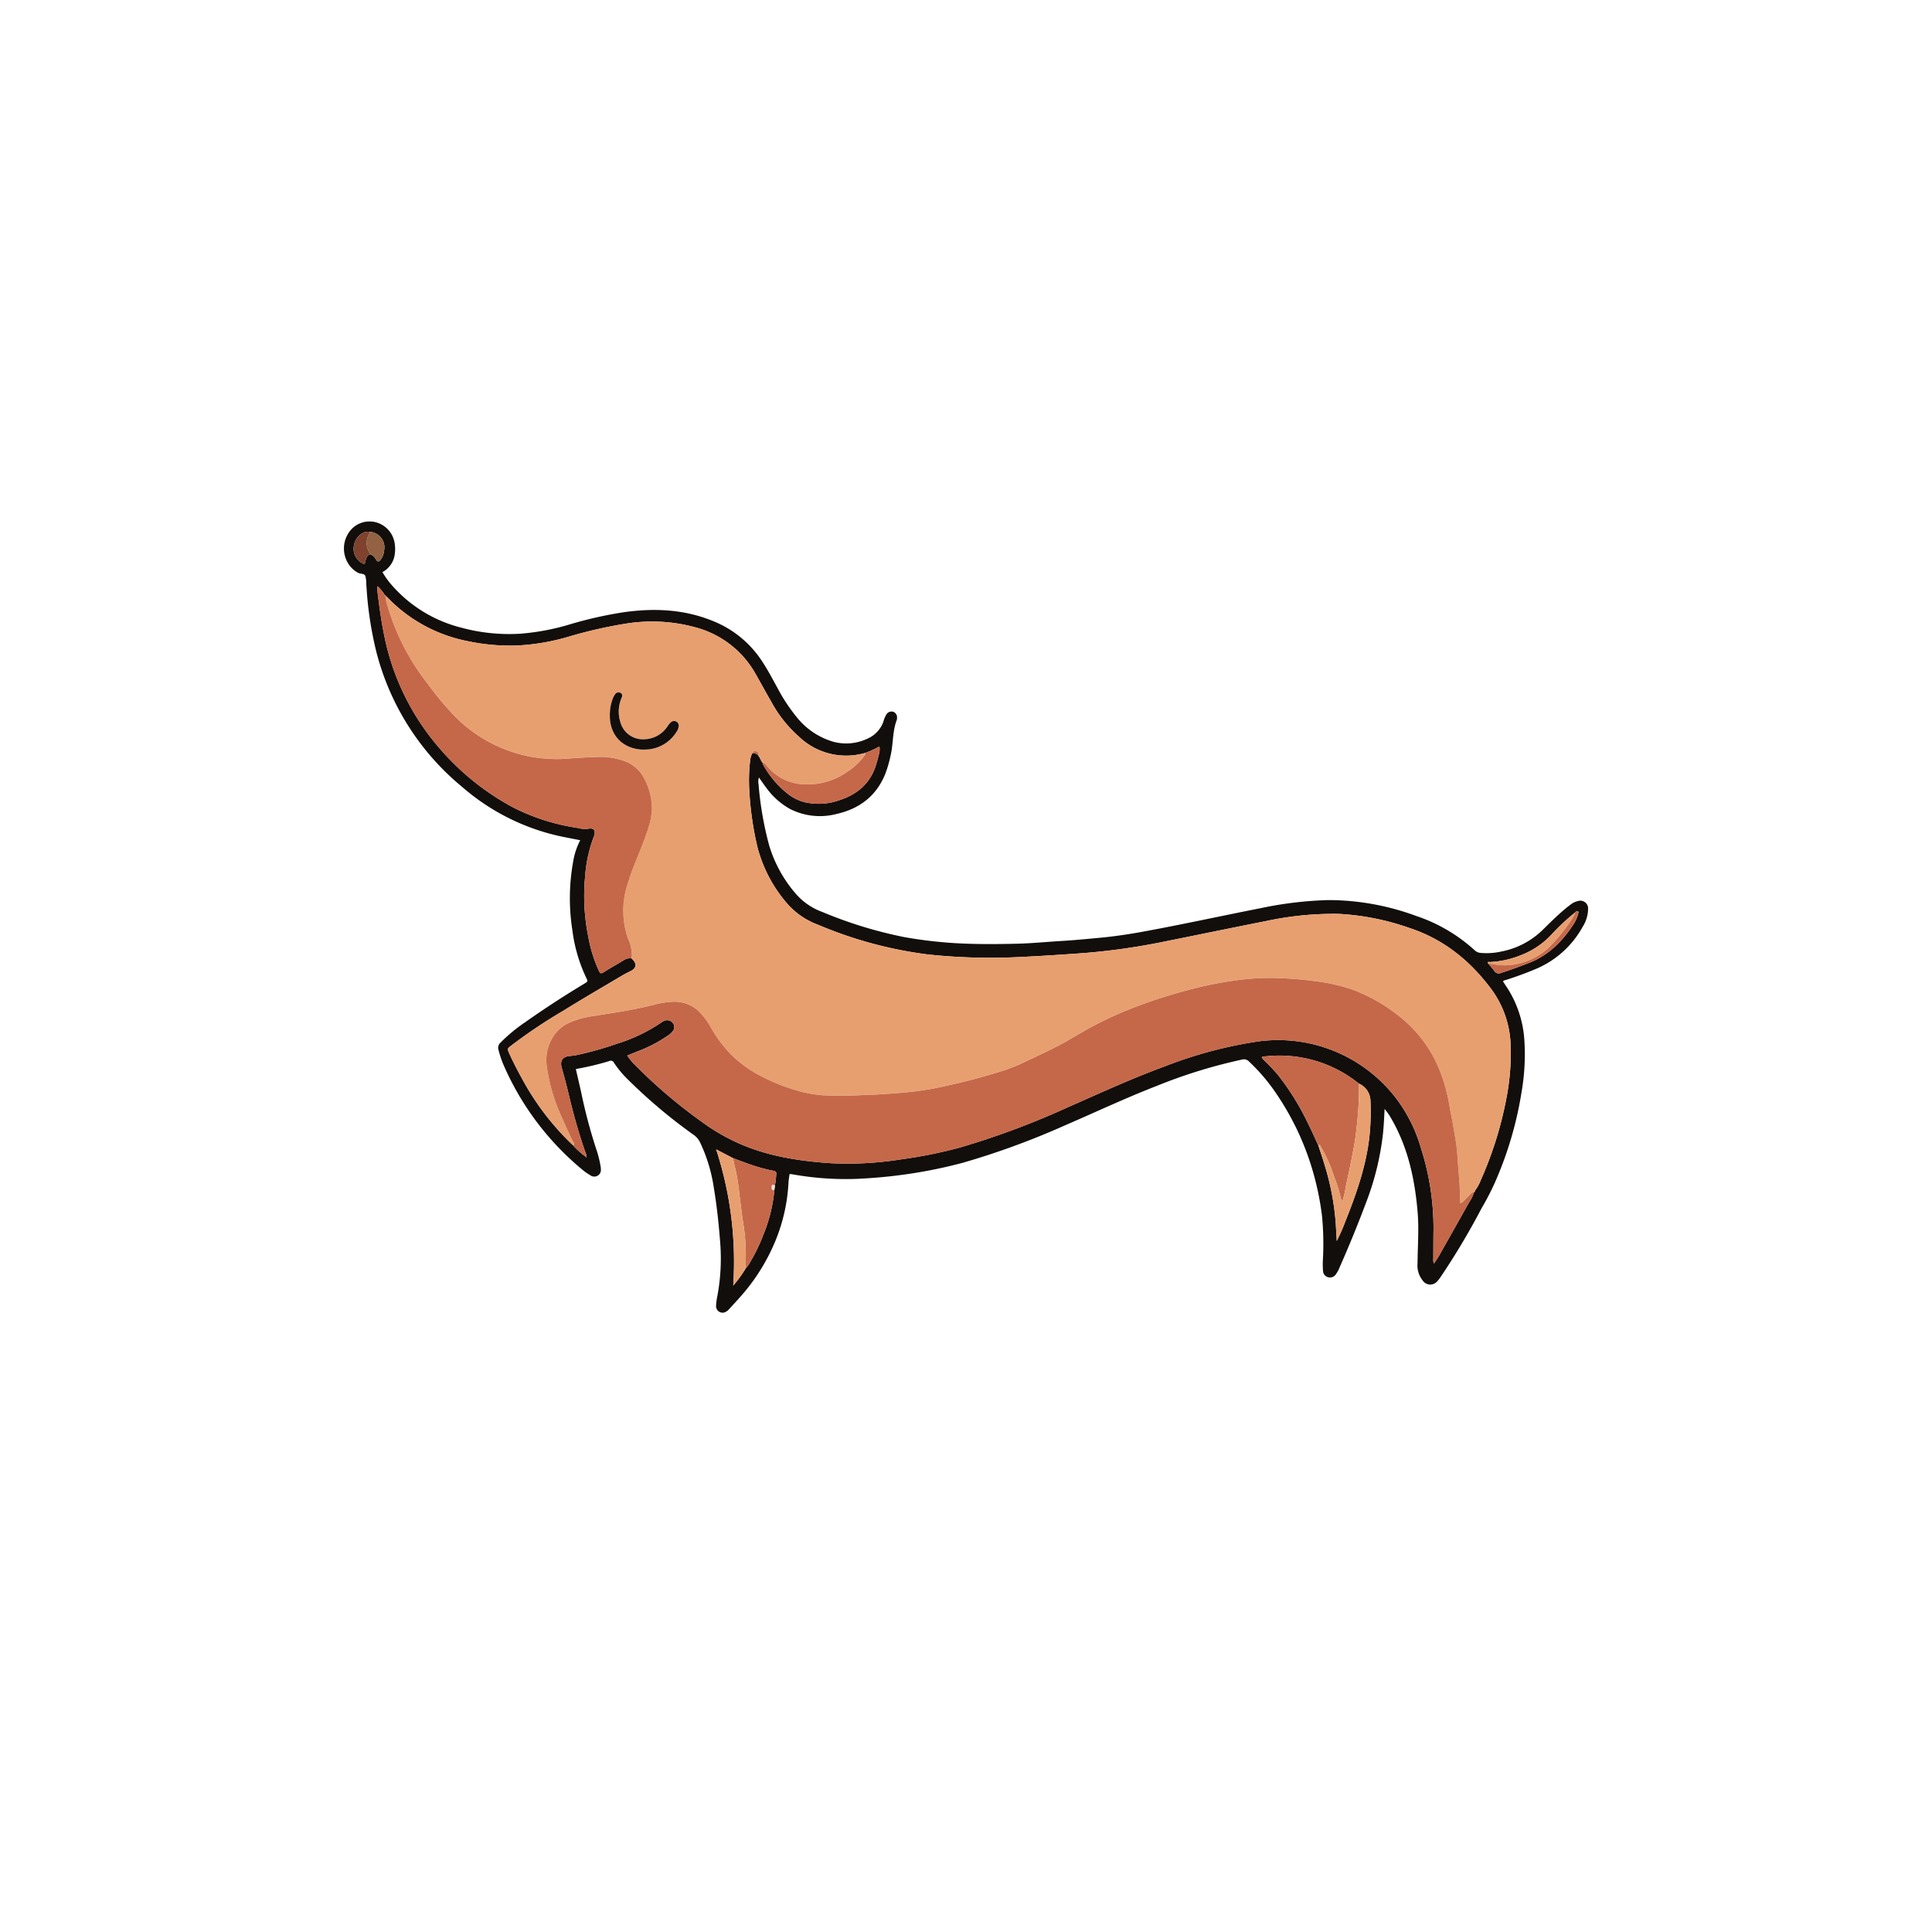 <svg id="Layout" xmlns="http://www.w3.org/2000/svg" xmlns:xlink="http://www.w3.org/1999/xlink" viewBox="0 0 430.866 430.866"><defs><style>.cls-1{fill:none;}.cls-2{clip-path:url(#clip-path);}.cls-3{fill:#120e0c;}.cls-4{fill:#e89f6f;}.cls-5{fill:#c56849;}.cls-6{fill:#926242;}.cls-7{fill:#7e422d;}.cls-8{fill:#ecddd8;}</style><clipPath id="clip-path"><rect class="cls-1" x="76.705" y="116.294" width="277.457" height="176.452"/></clipPath></defs><g class="cls-2"><path class="cls-3" d="M294.005,255.446c.448,1.383.93,2.755,1.339,4.149a58.591,58.591,0,0,1,2.565,13.47c.063,1.23.14,2.46.211,3.69a40.825,40.825,0,0,0,1.777-4.014c2.432-6.059,4.624-12.187,5.44-18.716a52.491,52.491,0,0,0,.3-8.514,4.3,4.3,0,0,0-2.341-3.737,1.314,1.314,0,0,0-.214-.092,28.2,28.2,0,0,0-20.837-6.1,1.66,1.66,0,0,0-.873.193,3.155,3.155,0,0,0,.819.936c.971.988,1.946,1.969,2.83,3.038a56.723,56.723,0,0,1,6.622,10.662c.837,1.651,1.575,3.353,2.358,5.032M166.348,282.793a5.386,5.386,0,0,0,1.012-1.434,38.183,38.183,0,0,0,2.9-6.057,34.294,34.294,0,0,0,2.435-9.919l.135-1.05a20.527,20.527,0,0,0,.278-2.344c.1-.526-.092-.793-.648-.892a34.686,34.686,0,0,1-4.794-1.283c-1.419-.468-2.81-1.02-4.213-1.534l-3.741-1.954a80.722,80.722,0,0,1,3.809,30.386,27.517,27.517,0,0,0,2.826-3.919M351.3,203.481a47.68,47.68,0,0,0-5.349,5,18.175,18.175,0,0,1-6.819,4.557,20.9,20.9,0,0,1-6.887,1.511c-.155.006-.491-.168-.422.255.479.572.994,1.118,1.427,1.724a1.166,1.166,0,0,0,1.519.44c2.106-.665,4.173-1.427,6.232-2.226,4.349-1.688,7.426-4.815,9.921-8.619a8.3,8.3,0,0,0,1.046-2.375c.047-.173.146-.417-.077-.528-.259-.128-.431.084-.591.258m-268.6-79.836a2.66,2.66,0,0,1,1.086,1.034c.393.706.7.7,1.184.043a4.071,4.071,0,0,0,.7-1.98,3.47,3.47,0,0,0-3.181-4.128c-1.511-.3-3.208,1.112-3.538,2.96a3.651,3.651,0,0,0,2.274,4.234c.313-.3.246-.729.383-1.088.2-.514.388-1.061,1.089-1.075m86.458,44.836a.3.3,0,0,0,.192.326.156.156,0,0,0,.07.13.282.282,0,0,0,.182.328.193.193,0,0,0,.073.145.242.242,0,0,0,.18.3.606.606,0,0,0,.238.43,1.175,1.175,0,0,0,.072.343,21.423,21.423,0,0,0,5.93,6.862,9.8,9.8,0,0,0,3.543,1.6,13.827,13.827,0,0,0,7.7-.537c3.936-1.31,6.821-3.769,8.043-7.884a17.593,17.593,0,0,0,.558-2.058,3.978,3.978,0,0,0,.186-1.992,19.359,19.359,0,0,1-3.231,1.462,15.2,15.2,0,0,1-14.673-3.61,28.393,28.393,0,0,1-6.236-7.864c-1.188-2.054-2.317-4.142-3.492-6.2a21.736,21.736,0,0,0-13.227-10.3,36.558,36.558,0,0,0-15.975-.825,100.949,100.949,0,0,0-12.584,2.895,48.841,48.841,0,0,1-10.839,1.9,44.731,44.731,0,0,1-11.441-.916,33.744,33.744,0,0,1-17.81-9.554c-.16-.165-.281-.391-.553-.407l.006.03a.357.357,0,0,0-.251-.373,8.526,8.526,0,0,0-1.641-1.975,10.662,10.662,0,0,0,.006,1.185c.4,3.255.831,6.509,1.494,9.722a54.551,54.551,0,0,0,11.547,24.281,57.345,57.345,0,0,0,17.115,14.092,46.563,46.563,0,0,0,14.5,4.623,5.9,5.9,0,0,0,2.227.2c1.345-.28,1.841.281,1.431,1.594-.035.113-.085.222-.129.332a30.81,30.81,0,0,0-1.883,8.782,45.727,45.727,0,0,0,.685,13.22,31.8,31.8,0,0,0,2.412,7.792c.248.5.449.632.967.309,1.476-.92,2.99-1.78,4.48-2.678a2.517,2.517,0,0,1,1.791-.459c1.3,1.125,1.205,2.191-.3,2.906-.824.39-1.615.832-2.4,1.3-4.142,2.466-8.318,4.877-12.406,7.429a117,117,0,0,0-11.813,7.909c-.771.623-.78.632-.371,1.551,1.013,2.277,2.189,4.473,3.4,6.648a58.943,58.943,0,0,0,10.891,13.973,16.972,16.972,0,0,0,2.877,2.57c.037.046.029.234.135.056.025-.041-.081-.086-.153-.034.194-.5-.089-.932-.239-1.365-1.357-3.928-2.487-7.92-3.452-11.961-.523-2.191-1.077-4.374-1.707-6.539-.469-1.609.207-2.557,1.853-2.675a13.372,13.372,0,0,0,1.989-.314,76.086,76.086,0,0,0,8.545-2.441,36.773,36.773,0,0,0,9.9-4.769,2.465,2.465,0,0,1,.623-.335,1.6,1.6,0,0,1,1.9.548,1.511,1.511,0,0,1-.11,1.87,4.66,4.66,0,0,1-1.072.926,31.171,31.171,0,0,1-6.722,3.492c-.752.3-1.5.61-2.3.934a13.826,13.826,0,0,0,1.829,2.194,113.862,113.862,0,0,0,14.618,12.452,44.242,44.242,0,0,0,8.925,5.145c6.264,2.687,12.9,3.7,19.617,4.188a75.153,75.153,0,0,0,16.082-.833,103.34,103.34,0,0,0,13-2.606,178.459,178.459,0,0,0,24.09-8.973c7.2-3.167,14.347-6.462,21.739-9.173a96.344,96.344,0,0,1,20.563-5.515,33.145,33.145,0,0,1,30.789,12.376,33.927,33.927,0,0,1,5.783,11.482,58.378,58.378,0,0,1,2.771,18.091c-.03,2.177-.032,4.354-.04,6.531a1.755,1.755,0,0,0,.157,1.018c.441-.684.827-1.225,1.153-1.8q3.36-5.939,6.69-11.894a7.869,7.869,0,0,0,1.081-2.222l0,0c.222-.071.27-.256.3-.454a9.427,9.427,0,0,0,1.183-2.184,82.665,82.665,0,0,0,5.8-18.645,51.978,51.978,0,0,0,.854-12.049,22.1,22.1,0,0,0-4.316-11.989c-4.774-6.381-10.7-11.153-18.361-13.641a56.476,56.476,0,0,0-15.645-3.1,71.974,71.974,0,0,0-16.257,1.616c-7.871,1.551-15.726,3.187-23.593,4.76a146.391,146.391,0,0,1-18.444,2.47c-4.261.3-8.523.573-12.791.775a130.623,130.623,0,0,1-20.733-.595,92.142,92.142,0,0,1-24.3-6.6,16.862,16.862,0,0,1-6.8-4.631,31.163,31.163,0,0,1-6.709-12.681,70.725,70.725,0,0,1-1.8-12.308,37.834,37.834,0,0,1,.14-6.756,4.731,4.731,0,0,1,.484-1.817c.587-.221.986.149,1.407.446Zm139.624,78.848c-.089,2.125-.187,3.97-.388,5.812a62.013,62.013,0,0,1-3.768,15.147q-2.733,7.269-5.876,14.372a7.074,7.074,0,0,1-.848,1.559,1.551,1.551,0,0,1-1.672.634,1.484,1.484,0,0,1-1.163-1.354,17.068,17.068,0,0,1-.041-2.488,64.934,64.934,0,0,0-.195-9.841,63.506,63.506,0,0,0-2.083-10.091,60.964,60.964,0,0,0-8.723-18.068,41.945,41.945,0,0,0-5.454-6.253,1.547,1.547,0,0,0-1.578-.452,115.629,115.629,0,0,0-19.094,5.9c-6.885,2.673-13.564,5.827-20.343,8.747a174.332,174.332,0,0,1-22.77,8.348,106.593,106.593,0,0,1-14.288,2.8c-3.061.4-6.131.65-9.214.8a67.155,67.155,0,0,1-14.293-.963c-.271-.045-.545-.072-.9-.118-.086.683-.223,1.336-.242,1.993a39.557,39.557,0,0,1-3.972,15.272,43.691,43.691,0,0,1-7.01,10.389c-.724.837-1.493,1.637-2.239,2.456a2.307,2.307,0,0,1-1.042.756,1.453,1.453,0,0,1-1.883-1.525,12.164,12.164,0,0,1,.262-2,45.671,45.671,0,0,0,.613-12.525c-.311-3.983-.741-7.955-1.408-11.9a35.259,35.259,0,0,0-3.085-10.048,4.261,4.261,0,0,0-1.361-1.578,117.83,117.83,0,0,1-14.609-12.279,22.97,22.97,0,0,1-3.189-3.819.767.767,0,0,0-1.06-.37,62.355,62.355,0,0,1-7.442,1.77c.4,1.759.812,3.485,1.195,5.215a115.725,115.725,0,0,0,3.6,13.383,26.189,26.189,0,0,1,.708,3,3.219,3.219,0,0,1,.074.706,1.476,1.476,0,0,1-2.344,1.392,12.868,12.868,0,0,1-1.931-1.372,62.753,62.753,0,0,1-17.47-23.343,22.71,22.71,0,0,1-1.084-3.258,1.522,1.522,0,0,1,.439-1.594,36.187,36.187,0,0,1,5.468-4.536q6.452-4.543,13.209-8.61c.849-.508.86-.539.405-1.432a34.7,34.7,0,0,1-3.03-10.431,45.76,45.76,0,0,1,.182-15.474,15.791,15.791,0,0,1,1.56-4.675c-1.654-.328-3.186-.612-4.71-.937a49.365,49.365,0,0,1-21.662-10.98,57.409,57.409,0,0,1-19.2-30.5,80.6,80.6,0,0,1-2.082-13.823c-.021-.276-.04-.552-.065-.828a6.28,6.28,0,0,0-.209-1.872c-.261-.613-1.107-.385-1.642-.711a5.749,5.749,0,0,1-2.141-2,6.349,6.349,0,0,1,.038-6.862,5.546,5.546,0,0,1,5.606-2.5,5.735,5.735,0,0,1,4.632,4.5,7.855,7.855,0,0,1,.1,2.474,5.264,5.264,0,0,1-2.777,4.247,17.834,17.834,0,0,0,2,2.808,30.376,30.376,0,0,0,15.5,9.56,40.8,40.8,0,0,0,13.267,1.37,52.7,52.7,0,0,0,11.263-2.152,88.757,88.757,0,0,1,11.893-2.652c6.762-.948,13.4-.641,19.807,1.982a23.407,23.407,0,0,1,10.86,8.858c1.32,1.977,2.419,4.078,3.56,6.156a38.212,38.212,0,0,0,4.1,6.237,16.23,16.23,0,0,0,8.4,5.694,11.079,11.079,0,0,0,7.731-.821,6.427,6.427,0,0,0,3.337-3.69,6.469,6.469,0,0,1,.685-1.635,1.354,1.354,0,0,1,1.561-.552,1.308,1.308,0,0,1,.795,1.331,1.382,1.382,0,0,1-.05.47c-.993,2.548-.761,5.307-1.375,7.923a27.476,27.476,0,0,1-1.229,4.2c-2.011,4.9-5.758,7.7-10.823,8.851a14.7,14.7,0,0,1-10.381-1.113,16.265,16.265,0,0,1-5.276-4.7c-.553-.716-1.054-1.472-1.657-2.321a2.906,2.906,0,0,0-.087,1.508,74.863,74.863,0,0,0,2.369,13.648,29.239,29.239,0,0,0,6.133,10.994,14.254,14.254,0,0,0,5.761,3.858,95.445,95.445,0,0,0,18.3,5.6,99.2,99.2,0,0,0,11.3,1.337c4.629.266,9.255.234,13.88.121,3.239-.079,6.471-.408,9.707-.6,2.922-.174,5.833-.456,8.747-.729,3.11-.292,6.2-.746,9.268-1.305,8.894-1.621,17.724-3.563,26.594-5.305a83.473,83.473,0,0,1,15.05-1.787,56.59,56.59,0,0,1,19.485,3.518,36.48,36.48,0,0,1,13.1,7.666,2.173,2.173,0,0,0,1.369.6,15.119,15.119,0,0,0,4.595-.315,18.068,18.068,0,0,0,9.038-4.649c1.639-1.606,3.264-3.23,5.015-4.717.482-.409.978-.8,1.487-1.178a3.94,3.94,0,0,1,1.491-.695,1.741,1.741,0,0,1,2.312,1.776,7.786,7.786,0,0,1-1.258,4.029,21.369,21.369,0,0,1-10.184,9.235c-2.254.961-4.55,1.8-6.881,2.545-.217.069-.486.041-.645.358.348.525.716,1.076,1.079,1.631a24.468,24.468,0,0,1,3.636,10.921,49.061,49.061,0,0,1-.582,12.062,81.4,81.4,0,0,1-6.086,20.51,57.274,57.274,0,0,1-2.8,5.359,159.789,159.789,0,0,1-9.224,15.475,6.5,6.5,0,0,1-.817,1.011,2.028,2.028,0,0,1-3.161-.354,5.274,5.274,0,0,1-1.118-3.719c.028-3.837.348-7.677.019-11.512-.622-7.232-2.1-14.232-5.755-20.616a13.38,13.38,0,0,0-1.61-2.351"/><path class="cls-4" d="M143.9,167.162a8.3,8.3,0,0,0,7-3.989,2.435,2.435,0,0,0,.455-1.08,1.047,1.047,0,0,0-1.784-.957,5.9,5.9,0,0,0-.737.921,6.38,6.38,0,0,1-5.1,2.813,5.2,5.2,0,0,1-5.431-4.016,7.687,7.687,0,0,1,.282-5.111c.208-.47.327-.954-.227-1.233a.935.935,0,0,0-1.227.42,4.221,4.221,0,0,0-.526,1.056,9.613,9.613,0,0,0-.57,2.778c-.411,6.025,3.916,8.568,7.872,8.4m23.847.877a4.714,4.714,0,0,0-.484,1.817,37.928,37.928,0,0,0-.141,6.756,70.821,70.821,0,0,0,1.8,12.308,31.177,31.177,0,0,0,6.71,12.681,16.862,16.862,0,0,0,6.8,4.631,92.107,92.107,0,0,0,24.294,6.6,130.636,130.636,0,0,0,20.734.595c4.268-.2,8.529-.476,12.791-.775a146.168,146.168,0,0,0,18.443-2.47c7.868-1.573,15.722-3.209,23.594-4.76a71.974,71.974,0,0,1,16.257-1.616,56.47,56.47,0,0,1,15.644,3.1c7.664,2.488,13.587,7.26,18.362,13.641a22.094,22.094,0,0,1,4.315,11.989,51.918,51.918,0,0,1-.853,12.049,82.665,82.665,0,0,1-5.8,18.645,9.407,9.407,0,0,1-1.183,2.184c-.257.048-.333.215-.3.454l0,0c-.727.054-.982.734-1.465,1.111-.532.416-.86,1.09-1.611,1.347-.1-1.671-.073-3.246-.207-4.824-.186-2.2-.32-4.4-.5-6.6-.17-2.089-.6-4.128-.936-6.184-.218-1.322-.5-2.631-.747-3.949a36.939,36.939,0,0,0-3.021-9.928,29.118,29.118,0,0,0-8.525-10.462,37.655,37.655,0,0,0-10.4-5.8,41.951,41.951,0,0,0-8.18-1.795c-2.346-.312-4.7-.515-7.054-.625a54.756,54.756,0,0,0-9.924.387c-2.618.354-5.214.8-7.784,1.381a120.5,120.5,0,0,0-12.711,3.718,90.089,90.089,0,0,0-10.04,4.222c-2.557,1.245-4.989,2.726-7.454,4.145-3.119,1.8-6.406,3.267-9.652,4.814a39.437,39.437,0,0,1-4.156,1.72,133.845,133.845,0,0,1-13.124,3.55,69.576,69.576,0,0,1-10.371,1.614c-2.668.207-5.351.422-8.022.467a81.174,81.174,0,0,1-9.45.071,30.392,30.392,0,0,1-4.077-.638,41.673,41.673,0,0,1-9.294-3.474,26.4,26.4,0,0,1-7.263-5.252,28.868,28.868,0,0,1-4.269-5.805,15.121,15.121,0,0,0-2.961-3.825,7.832,7.832,0,0,0-5.711-1.839,19.787,19.787,0,0,0-4.3.735c-4.555,1.124-9.186,1.807-13.814,2.522a19.6,19.6,0,0,0-4.754,1.4,8.21,8.21,0,0,0-3.625,3.147,9.679,9.679,0,0,0-1.374,6.718,39.647,39.647,0,0,0,3.215,10.978c.86,1.909,1.662,3.845,2.624,5.707.128.248.439.539.013.814a58.917,58.917,0,0,1-10.891-13.973c-1.208-2.175-2.384-4.371-3.4-6.647-.409-.92-.4-.928.371-1.552a117,117,0,0,1,11.813-7.909c4.088-2.552,8.264-4.963,12.406-7.429.779-.464,1.571-.906,2.394-1.3,1.51-.715,1.607-1.781.306-2.906.03-.195.067-.389.09-.585a8.868,8.868,0,0,0-.832-3.785,18.93,18.93,0,0,1-.43-11.174,57.254,57.254,0,0,1,1.968-5.706c1.043-2.644,2.181-5.251,3.016-7.975a15.258,15.258,0,0,0,.763-4.054,14.421,14.421,0,0,0-1.552-6.507,8.075,8.075,0,0,0-4.139-4.061,15.849,15.849,0,0,0-6.955-1.057c-1.75.042-3.538.155-5.3.285a33.515,33.515,0,0,1-9.553-.447,32.181,32.181,0,0,1-16.094-8.555,65.268,65.268,0,0,1-6.473-7.7,50.86,50.86,0,0,1-8.959-17.506,4.287,4.287,0,0,1-.309-1.852c.272.016.393.242.553.407a33.744,33.744,0,0,0,17.81,9.554,44.686,44.686,0,0,0,11.441.916,48.841,48.841,0,0,0,10.839-1.9,100.949,100.949,0,0,1,12.584-2.895,36.573,36.573,0,0,1,15.975.825,21.738,21.738,0,0,1,13.227,10.3c1.175,2.062,2.3,4.15,3.491,6.2a28.415,28.415,0,0,0,6.237,7.864,15.2,15.2,0,0,0,14.672,3.61c.259.252.022.418-.106.6a14.348,14.348,0,0,1-3.775,3.543,15.389,15.389,0,0,1-9.689,2.836,11.162,11.162,0,0,1-8.306-4.128c-.25-.3-.451-.666-.924-.645a.607.607,0,0,1-.239-.43.264.264,0,0,0-.179-.3.193.193,0,0,1-.073-.146.288.288,0,0,0-.182-.327.153.153,0,0,1-.07-.13.268.268,0,0,0-.192-.326l0,0c.051-.423-.048-.786-.5-.909a.662.662,0,0,0-.907.463"/><path class="cls-5" d="M127.817,255.448c.426-.276.115-.566-.013-.814-.962-1.863-1.764-3.8-2.624-5.708a39.64,39.64,0,0,1-3.215-10.977,9.684,9.684,0,0,1,1.374-6.718,8.21,8.21,0,0,1,3.625-3.147,19.657,19.657,0,0,1,4.755-1.4c4.627-.715,9.259-1.4,13.813-2.521a19.86,19.86,0,0,1,4.3-.736,7.84,7.84,0,0,1,5.712,1.839,15.14,15.14,0,0,1,2.96,3.826,28.9,28.9,0,0,0,4.27,5.805,26.434,26.434,0,0,0,7.262,5.252,41.692,41.692,0,0,0,9.294,3.474,30.579,30.579,0,0,0,4.077.638,81.174,81.174,0,0,0,9.45-.071c2.671-.045,5.354-.26,8.023-.467a69.583,69.583,0,0,0,10.37-1.614,133.769,133.769,0,0,0,13.124-3.55,39.232,39.232,0,0,0,4.156-1.721c3.246-1.546,6.533-3.017,9.652-4.813,2.465-1.419,4.9-2.9,7.455-4.146a90.183,90.183,0,0,1,10.039-4.222,120.562,120.562,0,0,1,12.711-3.717c2.57-.582,5.166-1.027,7.784-1.382a54.762,54.762,0,0,1,9.925-.386c2.351.109,4.708.313,7.053.625a42.022,42.022,0,0,1,8.18,1.794,37.684,37.684,0,0,1,10.4,5.8,29.128,29.128,0,0,1,8.526,10.461,36.98,36.98,0,0,1,3.02,9.929c.243,1.317.529,2.627.747,3.948.341,2.057.766,4.1.936,6.184.178,2.2.312,4.4.5,6.6.134,1.577.105,3.153.208,4.824.75-.257,1.079-.932,1.61-1.347.483-.378.738-1.057,1.466-1.111a7.85,7.85,0,0,1-1.081,2.221q-3.32,5.963-6.69,11.894c-.326.575-.712,1.115-1.153,1.8a1.756,1.756,0,0,1-.157-1.018c.008-2.177.01-4.354.04-6.531a58.378,58.378,0,0,0-2.771-18.091,33.932,33.932,0,0,0-5.783-11.483,33.14,33.14,0,0,0-30.789-12.375,96.344,96.344,0,0,0-20.563,5.515c-7.392,2.711-14.538,6.006-21.739,9.173a178.459,178.459,0,0,1-24.09,8.973,103.34,103.34,0,0,1-13,2.606,75.152,75.152,0,0,1-16.082.832c-6.718-.483-13.353-1.5-19.617-4.187a44.242,44.242,0,0,1-8.925-5.145,114.022,114.022,0,0,1-14.618-12.452,13.871,13.871,0,0,1-1.829-2.194c.8-.324,1.548-.633,2.3-.934a31.216,31.216,0,0,0,6.722-3.492,4.66,4.66,0,0,0,1.072-.926,1.511,1.511,0,0,0,.11-1.87,1.6,1.6,0,0,0-1.9-.549,2.5,2.5,0,0,0-.623.336,36.8,36.8,0,0,1-9.9,4.769,75.871,75.871,0,0,1-8.545,2.44,13.117,13.117,0,0,1-1.989.314c-1.646.119-2.322,1.067-1.853,2.676.63,2.165,1.184,4.348,1.707,6.539.965,4.041,2.1,8.033,3.452,11.96.15.434.433.863.239,1.365l.018-.021a17.058,17.058,0,0,1-2.877-2.57"/><path class="cls-5" d="M86.058,133.061a4.317,4.317,0,0,0,.309,1.852,50.877,50.877,0,0,0,8.959,17.506,65.364,65.364,0,0,0,6.473,7.7,32.189,32.189,0,0,0,16.094,8.555,33.519,33.519,0,0,0,9.553.447c1.764-.131,3.552-.243,5.3-.285a15.849,15.849,0,0,1,6.955,1.057,8.068,8.068,0,0,1,4.139,4.061,14.421,14.421,0,0,1,1.552,6.507,15.225,15.225,0,0,1-.763,4.054c-.835,2.723-1.972,5.331-3.016,7.975a57.678,57.678,0,0,0-1.968,5.706,18.93,18.93,0,0,0,.43,11.174,8.847,8.847,0,0,1,.832,3.785c-.023.2-.06.39-.09.585a2.517,2.517,0,0,0-1.791.459c-1.49.9-3,1.758-4.48,2.678-.518.323-.719.2-.967-.309a31.8,31.8,0,0,1-2.412-7.792,45.727,45.727,0,0,1-.685-13.22,30.81,30.81,0,0,1,1.883-8.782c.045-.11.094-.219.129-.332.41-1.313-.086-1.874-1.431-1.594a5.945,5.945,0,0,1-2.227-.2,46.563,46.563,0,0,1-14.5-4.623,57.36,57.36,0,0,1-17.115-14.092A54.556,54.556,0,0,1,85.672,141.65c-.663-3.214-1.094-6.467-1.494-9.723a10.642,10.642,0,0,1-.006-1.184,8.526,8.526,0,0,1,1.641,1.975.53.53,0,0,0,.251.373Z"/><path class="cls-5" d="M294.006,255.446c-.783-1.679-1.521-3.381-2.358-5.032a56.723,56.723,0,0,0-6.622-10.662c-.884-1.069-1.859-2.051-2.83-3.038a3.168,3.168,0,0,1-.819-.936,1.667,1.667,0,0,1,.872-.194,28.2,28.2,0,0,1,20.838,6.1,77.324,77.324,0,0,1-.438,8.857c-.164,1.607-.355,3.212-.635,4.8-.534,3.022-1.172,6.027-1.826,9.027a21.729,21.729,0,0,1-.805,3.506c-.137-.12-.235-.163-.245-.221a38.1,38.1,0,0,0-1.641-5.308,31.306,31.306,0,0,0-2.934-6.582c-.119-.2-.144-.62-.557-.31"/><path class="cls-5" d="M163.454,258.279c1.4.515,2.794,1.067,4.213,1.534a34.652,34.652,0,0,0,4.794,1.284c.556.1.751.366.648.891a20.476,20.476,0,0,1-.279,2.344c-.205.161-.69-.455-.715.3-.017.488-.081.856.581.751a34.312,34.312,0,0,1-2.435,9.918,38.142,38.142,0,0,1-2.9,6.057,5.386,5.386,0,0,1-1.012,1.434c-.015-.512-.047-1.024-.041-1.535a45.246,45.246,0,0,0-.45-7.764c-.389-2.4-.659-4.818-.976-7.23a43.986,43.986,0,0,0-.859-5.459c-.218-.834-.38-1.683-.568-2.525"/><path class="cls-4" d="M294.006,255.446c.413-.31.438.114.557.31a31.306,31.306,0,0,1,2.934,6.582,38.1,38.1,0,0,1,1.641,5.308c.01.058.108.1.245.221a21.729,21.729,0,0,0,.805-3.506c.654-3,1.292-6,1.826-9.027.28-1.584.471-3.189.635-4.8a77.324,77.324,0,0,0,.438-8.857,1.452,1.452,0,0,1,.214.092,4.3,4.3,0,0,1,2.34,3.738,52.361,52.361,0,0,1-.3,8.513c-.816,6.53-3.009,12.658-5.44,18.717a40.825,40.825,0,0,1-1.777,4.014c-.071-1.23-.148-2.46-.211-3.691a58.584,58.584,0,0,0-2.566-13.469c-.408-1.394-.89-2.767-1.338-4.149"/><path class="cls-5" d="M170.088,170.144c.473-.021.674.344.923.645a11.169,11.169,0,0,0,8.307,4.128,15.39,15.39,0,0,0,9.689-2.837,14.312,14.312,0,0,0,3.774-3.543c.129-.18.365-.346.107-.6a19.322,19.322,0,0,0,3.231-1.462,3.967,3.967,0,0,1-.186,1.992,17.142,17.142,0,0,1-.558,2.057c-1.221,4.116-4.106,6.575-8.043,7.885a13.833,13.833,0,0,1-7.7.537,9.775,9.775,0,0,1-3.543-1.6,21.425,21.425,0,0,1-5.931-6.861,1.143,1.143,0,0,1-.071-.343"/><path class="cls-4" d="M163.454,258.279c.188.842.35,1.691.568,2.525a43.986,43.986,0,0,1,.859,5.459c.317,2.412.587,4.831.976,7.23a45.246,45.246,0,0,1,.45,7.764c-.006.511.026,1.023.041,1.535a27.46,27.46,0,0,1-2.826,3.919,80.745,80.745,0,0,0-3.809-30.386l3.741,1.954"/><path class="cls-4" d="M331.821,214.807c-.069-.423.268-.25.422-.255a20.919,20.919,0,0,0,6.887-1.511,18.179,18.179,0,0,0,6.82-4.557,47.492,47.492,0,0,1,5.348-5,5.047,5.047,0,0,1-.658,1.382,39.114,39.114,0,0,1-4.921,6.165,14.593,14.593,0,0,1-10.172,4.257,19.362,19.362,0,0,1-3.726-.478"/><path class="cls-5" d="M331.821,214.807a19.362,19.362,0,0,0,3.726.478,14.593,14.593,0,0,0,10.172-4.257,39.114,39.114,0,0,0,4.921-6.165,5.047,5.047,0,0,0,.658-1.382c.16-.174.332-.386.591-.258.223.11.125.355.077.528a8.3,8.3,0,0,1-1.046,2.374c-2.5,3.805-5.572,6.932-9.921,8.62-2.058.8-4.126,1.561-6.232,2.226a1.168,1.168,0,0,1-1.519-.44c-.432-.606-.948-1.152-1.427-1.724"/><path class="cls-6" d="M82.486,118.614a3.47,3.47,0,0,1,3.181,4.128,4.068,4.068,0,0,1-.7,1.98c-.484.657-.791.663-1.184-.043a2.66,2.66,0,0,0-1.086-1.034,3.959,3.959,0,0,1-.279-4.689,1.13,1.13,0,0,0,.071-.342"/><path class="cls-7" d="M82.486,118.614a1.13,1.13,0,0,1-.071.342,3.959,3.959,0,0,0,.279,4.689c-.7.014-.893.561-1.089,1.075-.137.359-.069.791-.383,1.089a3.654,3.654,0,0,1-2.274-4.235c.33-1.848,2.027-3.258,3.538-2.96"/><path class="cls-8" d="M172.7,265.383c-.662.105-.6-.262-.582-.751.026-.754.511-.139.716-.3-.045.351-.089.7-.134,1.051"/><path class="cls-5" d="M167.749,168.039a.662.662,0,0,1,.907-.463c.452.123.551.486.5.909-.422-.3-.821-.667-1.407-.446"/><path class="cls-5" d="M328.735,265.877c-.033-.239.043-.406.3-.454-.029.2-.077.383-.3.454"/><path class="cls-4" d="M86.065,133.091a.532.532,0,0,1-.252-.373.359.359,0,0,1,.252.373"/><path class="cls-5" d="M169.153,168.481a.268.268,0,0,1,.192.326.3.3,0,0,1-.192-.326"/><path class="cls-5" d="M169.415,168.937a.287.287,0,0,1,.182.328.28.28,0,0,1-.182-.328"/><path class="cls-5" d="M169.669,169.41a.266.266,0,0,1,.18.3.242.242,0,0,1-.18-.3"/><path class="cls-5" d="M130.677,258.039c.071-.052.178-.007.153.035-.107.178-.1-.011-.135-.057Z"/><path class="cls-3" d="M143.9,167.162c-3.956.17-8.283-2.373-7.872-8.4a9.64,9.64,0,0,1,.57-2.778,4.238,4.238,0,0,1,.526-1.056.936.936,0,0,1,1.228-.42c.553.279.435.763.226,1.232a7.69,7.69,0,0,0-.282,5.112,5.2,5.2,0,0,0,5.431,4.016,6.378,6.378,0,0,0,5.1-2.813,5.9,5.9,0,0,1,.737-.921,1.047,1.047,0,0,1,1.784.957,2.424,2.424,0,0,1-.455,1.08,8.3,8.3,0,0,1-7,3.989"/></g></svg>